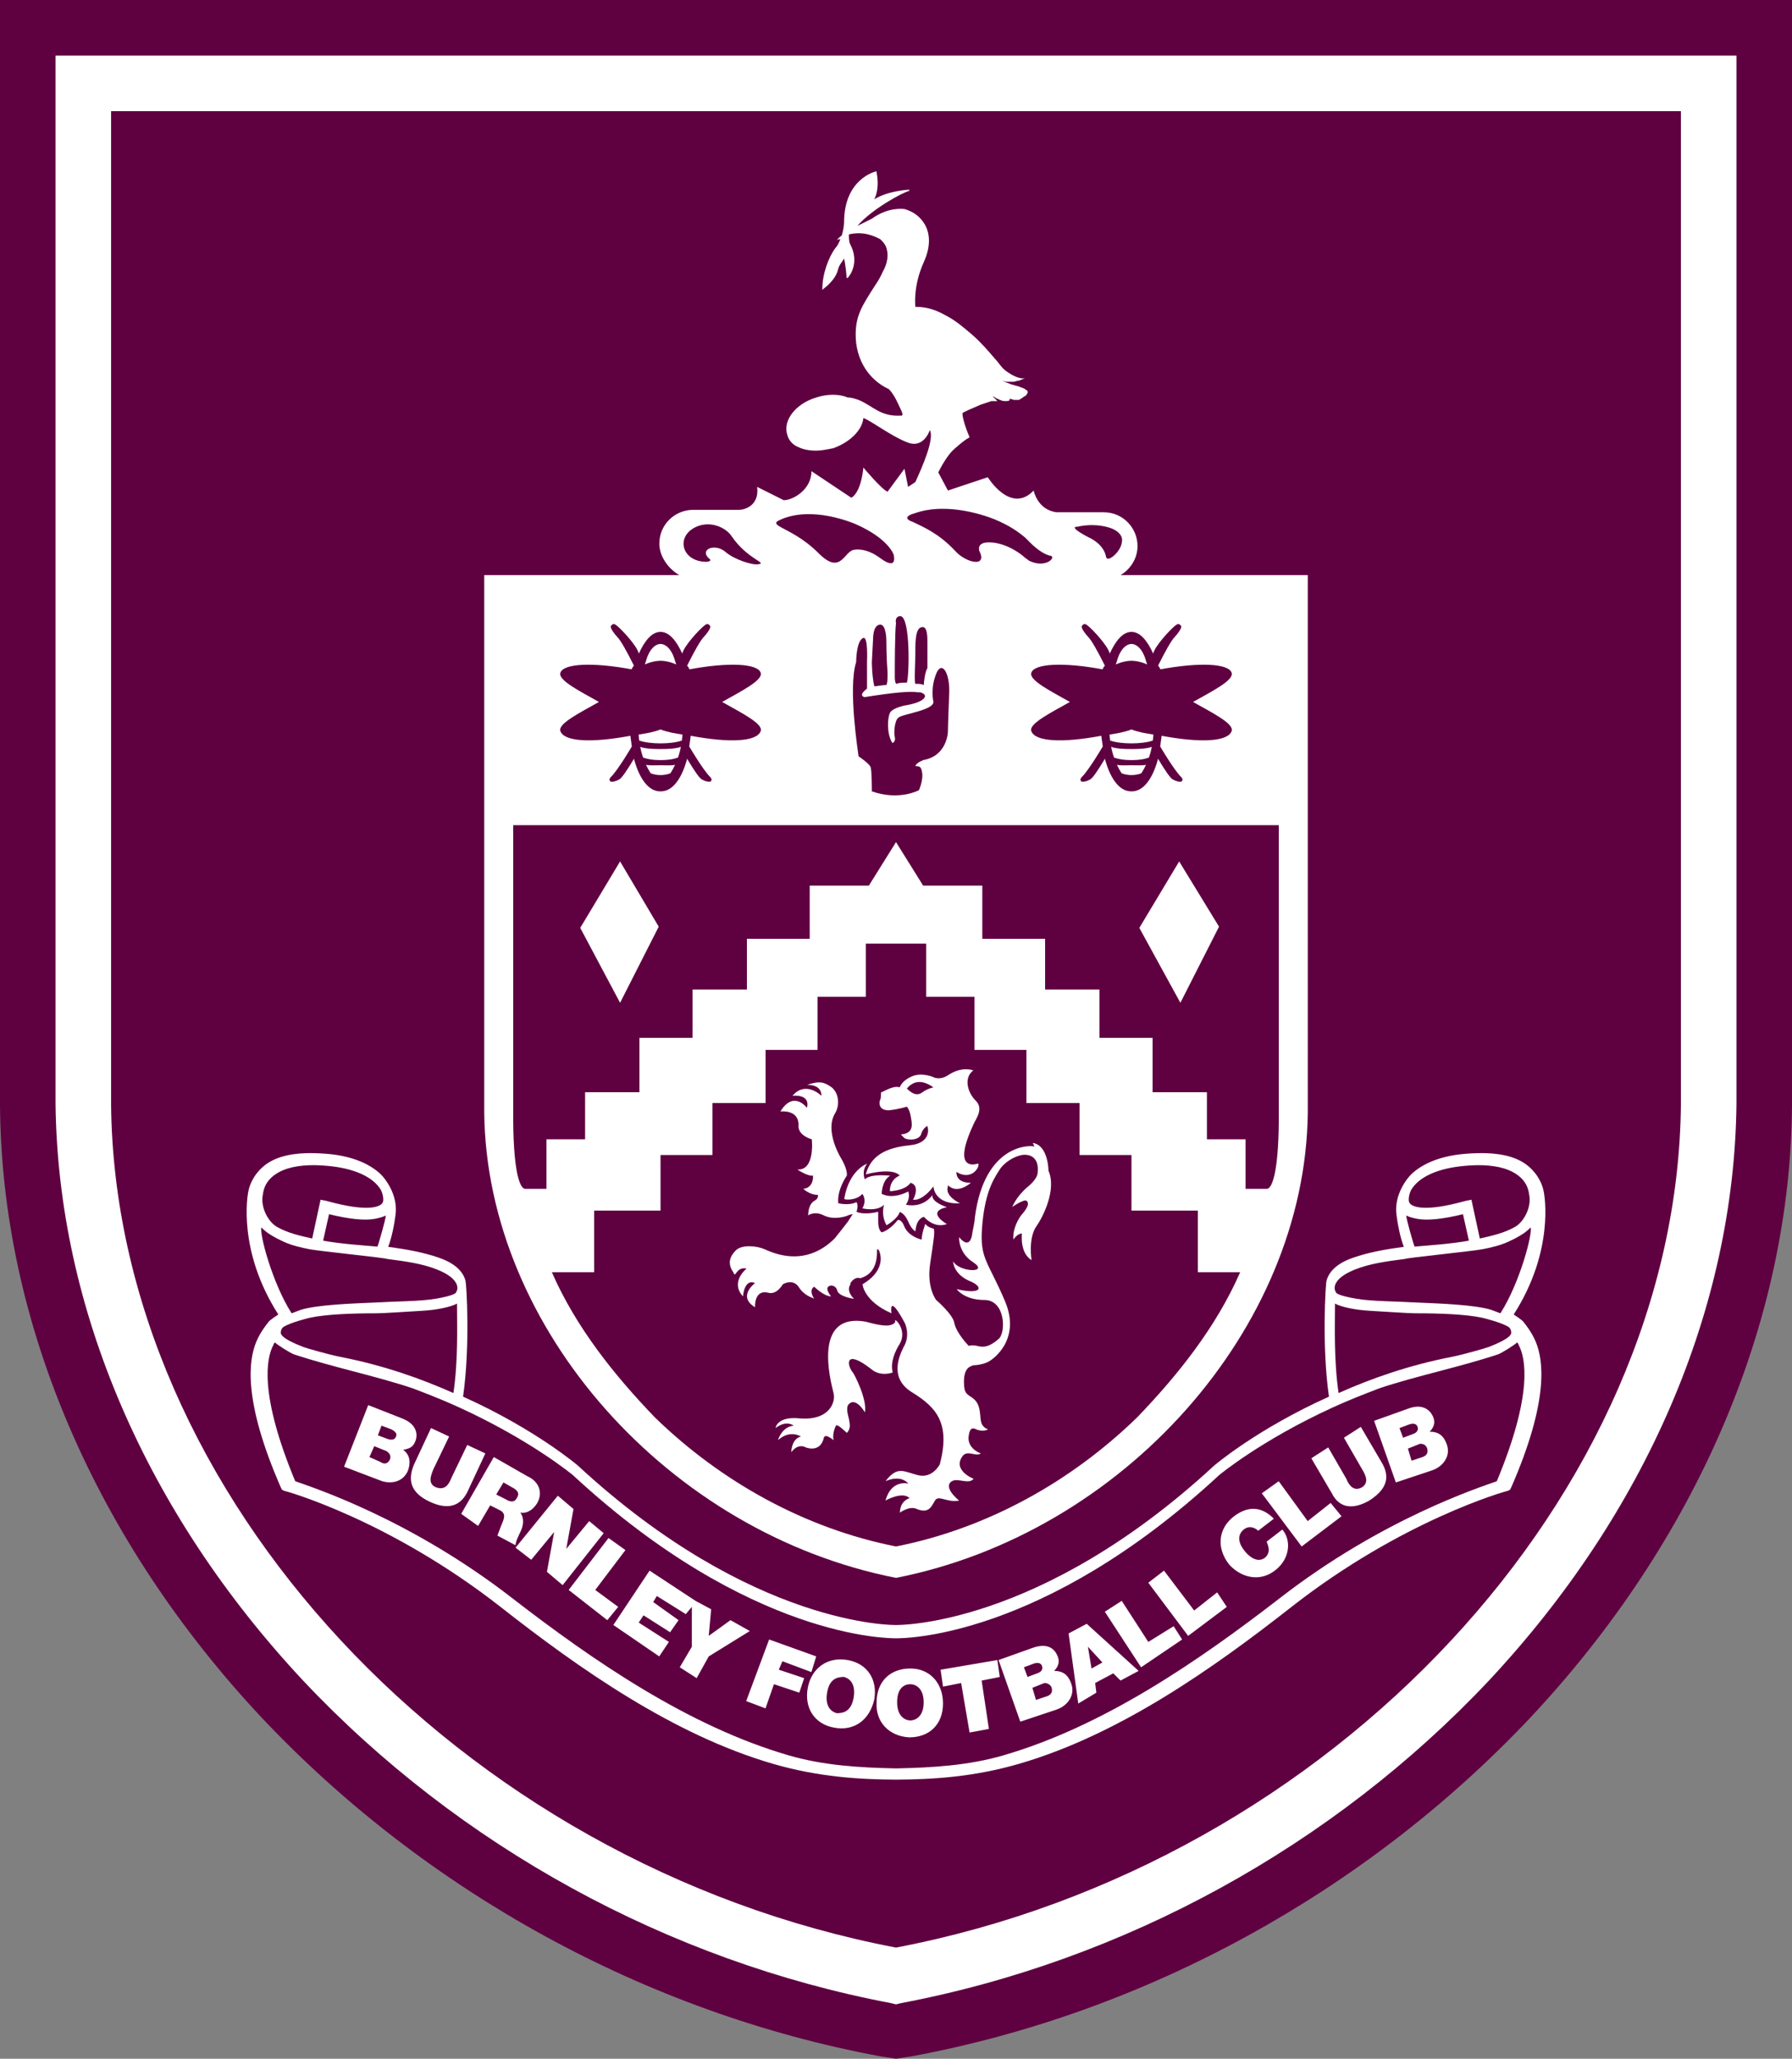 <svg viewBox="0 0 696.71 800" fill="none" version="1.1" id="svg263" sodipodi:docname="Logo Burnley AFC - 2023.svg" inkscape:version="1.2 (dc2aeda, 2022-05-15)" xmlns:inkscape="http://www.inkscape.org/namespaces/inkscape" xmlns:sodipodi="http://sodipodi.sourceforge.net/DTD/sodipodi-0.dtd" xmlns="http://www.w3.org/2000/svg" xmlns:svg="http://www.w3.org/2000/svg">
  <rect x="0" y="0" width="696.71" height="800" fill="#808080" stroke="none"/>
  <sodipodi:namedview id="namedview265" pagecolor="#ffffff" bordercolor="#000000" borderopacity="0.25" inkscape:showpageshadow="2" inkscape:pageopacity="0.0" inkscape:pagecheckerboard="0" inkscape:deskcolor="#d1d1d1" showgrid="false" inkscape:zoom="0.9275" inkscape:cx="217.78976" inkscape:cy="420.48517" inkscape:window-width="1920" inkscape:window-height="1080" inkscape:window-x="0" inkscape:window-y="0" inkscape:window-maximized="0" inkscape:current-layer="svg263"></sodipodi:namedview>
  <g id="g10152">
    <path id="path184" style="fill:#5f0041;fill-opacity:1;stroke-width:0.124" d="m 0,0 v 429.107 c 0.469,84.507 37.09,169.484 101.879,238.498 63.85,67.606 149.295,114.553 240.375,131.455 l 6.104,0.939 6.104,-0.939 c 91.08,-16.902 176.525,-63.85 240.375,-131.455 64.789,-69.014 101.409,-153.991 101.879,-238.498 V 0 Z" sodipodi:nodetypes="cccccccccc"></path>
    <path style="fill:#ffffff;stroke-width:0.124" d="M 21.596,21.598 V 429.107 c 0.939,79.342 35.212,158.687 96.244,223.945 60.563,64.319 141.784,108.92 228.639,125.352 l 1.879,0.469 1.877,-0.469 c 86.854,-16.432 168.076,-61.032 228.639,-125.352 61.033,-65.258 95.307,-144.603 96.246,-223.945 V 21.598 Z" id="path186"></path>
    <path style="fill:#5f0041;stroke-width:0.124;fill-opacity:1" d="M 43.191,43.193 H 653.521 V 429.107 C 652.113,580.281 518.31,724.413 348.357,756.807 178.405,724.413 44.6,580.281 43.191,429.107 Z" id="path10018"></path>
  </g>
  <defs id="defs261"></defs>
  <path style="stroke-width:0.124;fill:#5f0041;fill-opacity:1" d="m 349.296,123.945 c 0,17.371 15.962,23.474 16.432,23.944 -0.47,-0.47 -0.939,-1.409 -0.939,-1.878 1.878,0.939 3.756,1.878 5.634,2.347 0.939,0.47 1.878,0.47 2.817,0.939 h 0.469 c -0.469,-0.469 -0.939,-1.408 -0.939,-1.878 1.409,0.939 2.817,1.409 4.226,1.409 0.469,0 1.408,0 1.878,-0.47 l 0.938,-0.469 c 0.47,0 0.939,-0.47 1.409,-0.47 0,0.47 -0.47,0.939 -0.47,1.409 -0.469,0.469 -0.469,0.469 -0.939,0.939 -0.938,0.469 -1.877,0.939 -2.816,0.939 -0.47,0 -0.939,0 -1.409,-0.47 -0.469,0.47 -1.408,0.47 -2.347,0.47 -0.939,0 -2.348,0 -3.287,-0.47 -0.939,-0.469 -1.408,-0.469 -2.347,-0.939 -4.695,0.47 -23.005,-6.103 -18.31,-25.352 z" id="path590"></path>
  <path style="stroke-width:0.124;fill:#5f0041;fill-opacity:1" d="m 346.479,85.917 c 0,0 1.878,-2.817 7.042,0 0,0 -1.878,3.755 -7.042,0 z" id="path588"></path>
  <g id="g10014">
    <g id="g9961" transform="translate(6.9832467e-4)">
      <path id="path224" style="fill:#ffffff;stroke-width:0.124" d="m 119.071,448.107 c -7.372,0.22 -13.075,1.915 -16.969,5.414 -4.205,3.778 -5.315,7.95 -5.633,9.859 -0.154,0.926 -4.225,22.535 11.738,47.418 0,0 -3.1,1.997 -3.756,2.816 -1.245,1.556 -3.287,4.225 -4.695,7.512 -3.286,7.512 -5.165,23.475 9.389,56.809 l 0.469,0.939 0.939,0.469 c 0.47,0 40.845,11.268 84.037,45.07 30.517,23.944 67.137,49.765 106.104,61.033 17.612,5.092 33.498,6.015 47.664,6.102 14.166,-0.086 30.05,-1.01 47.662,-6.102 38.967,-11.268 75.587,-37.089 106.104,-61.033 43.193,-33.803 83.567,-45.07 84.037,-45.07 l 0.939,-0.469 0.469,-0.939 c 14.554,-33.334 12.675,-49.297 9.389,-56.809 -1.408,-3.287 -3.451,-5.956 -4.695,-7.512 -0.656,-0.82 -3.756,-2.816 -3.756,-2.816 15.963,-24.883 11.893,-46.492 11.738,-47.418 -0.318,-1.909 -1.428,-6.081 -5.633,-9.859 -3.894,-3.499 -9.596,-5.194 -16.969,-5.414 -2.457,-0.073 -5.096,0.029 -7.914,0.25 -9.4,0.737 -16.575,3.675 -21.092,7.996 -1.348,1.289 -6.88,7.886 -5.67,15.947 0.47,3.756 1.408,8.451 2.816,12.207 -7.042,0.939 -13.538,2.086 -19.717,4.225 -6.035,2.089 -9.311,5.186 -10.33,8.92 -0.391,1.433 -1.878,25.352 0.939,45.07 -28.169,12.676 -44.6,26.762 -44.6,26.762 -68.075,62.91 -123.25,61.971 -123.719,61.971 -0.469,0 -55.645,0.94 -123.721,-61.971 0,0 -16.431,-14.086 -44.6,-26.762 2.817,-19.718 1.33,-43.637 0.939,-45.07 -1.019,-3.734 -4.295,-6.831 -10.33,-8.92 -6.179,-2.139 -12.675,-3.286 -19.717,-4.225 1.408,-3.756 2.346,-8.451 2.816,-12.207 1.21,-8.062 -4.322,-14.658 -5.67,-15.947 -4.517,-4.321 -11.691,-7.259 -21.092,-7.996 -2.818,-0.221 -5.457,-0.323 -7.914,-0.25 z m 1.445,4.68 c 2.157,-0.059 4.474,0.039 6.939,0.266 10.327,0.948 17.692,4.308 20.656,9.389 0.334,0.573 1.527,3.843 0.471,5.164 -0.829,1.037 -4.696,3.757 -21.598,-0.938 l -2.346,-0.471 -3.262,15.064 c -4.575,-1.029 -9.374,-2.042 -13.723,-4.525 -3.412,-1.948 -6.259,-7.485 -5.553,-11.947 0.275,-1.737 0.495,-4.666 3.756,-7.512 3.195,-2.788 8.188,-4.314 14.658,-4.49 z m 455.682,0 c 6.47,0.176 11.463,1.702 14.658,4.49 3.261,2.846 3.481,5.775 3.756,7.512 0.706,4.462 -2.141,9.999 -5.553,11.947 -4.349,2.483 -9.147,3.497 -13.723,4.525 l -3.262,-15.064 -2.346,0.471 c -16.902,4.695 -20.768,1.975 -21.598,0.938 -1.057,-1.321 0.136,-4.591 0.471,-5.164 2.964,-5.081 10.329,-8.441 20.656,-9.389 2.466,-0.226 4.783,-0.324 6.939,-0.266 z m -448.273,19.045 c 7.833,1.865 13.592,2.544 17.748,1.803 1.074,-0.192 3.577,-0.797 4.318,-1.334 0,1.409 -2.833,11.247 -3.25,12.115 -6.856,-0.583 -13.951,-1.042 -21.115,-2.303 z m 440.865,0 2.299,10.281 c -7.164,1.261 -14.26,1.72 -21.115,2.303 -0.417,-0.868 -3.25,-10.706 -3.25,-12.115 0.741,0.537 3.244,1.142 4.318,1.334 4.156,0.741 9.915,0.062 17.748,-1.803 z m -467.156,5.164 c 0.939,0.939 1.945,1.765 2.818,2.348 1.953,1.302 3.8,2.239 6.102,3.285 2.867,1.303 6.597,2.206 9.859,2.818 4.255,0.798 29.108,3.286 30.047,3.756 7.043,0.939 13.667,1.749 19.719,4.225 4.279,1.751 6.854,3.802 7.512,6.104 0.288,1.009 0.113,1.943 -0.469,2.816 -0.368,0.553 -2.805,1.485 -7.982,2.348 -6.091,1.015 -14.554,0.939 -22.535,1.408 -11.268,0.47 -23.003,0.938 -29.576,2.816 -1.409,0.47 -2.348,0.94 -3.756,1.41 -7.6,-11.897 -12.57,-31.044 -11.738,-33.334 z m 493.447,0 c 0.831,2.29 -4.138,21.437 -11.738,33.334 -1.408,-0.47 -2.347,-0.94 -3.756,-1.41 -6.573,-1.878 -18.308,-2.346 -29.576,-2.816 -7.981,-0.469 -16.444,-0.393 -22.535,-1.408 -5.177,-0.863 -7.614,-1.795 -7.982,-2.348 -0.582,-0.874 -0.757,-1.807 -0.469,-2.816 0.658,-2.301 3.232,-4.353 7.512,-6.104 6.052,-2.476 12.676,-3.286 19.719,-4.225 0.939,-0.47 25.792,-2.958 30.047,-3.756 3.263,-0.612 6.992,-1.515 9.859,-2.818 2.301,-1.046 4.149,-1.983 6.102,-3.285 0.874,-0.582 1.879,-1.409 2.818,-2.348 z m -417.391,29.578 v 0.938 c 0,7.511 0.47,21.129 -1.408,33.805 -12.676,-5.634 -27.231,-10.799 -44.133,-14.086 -4.694,-0.939 -13.103,-3.382 -14.084,-3.756 -8.883,-3.384 -8.92,-5.165 -8.92,-5.635 0,-0.78 0.366,-1.727 0.967,-2.131 2.608,-1.752 9.636,-3.494 10.336,-3.645 6.395,-1.372 16.325,-1.734 26.256,-1.734 2.347,0 14.089,-0.791 16.902,-0.939 6.113,-0.322 11.267,-1.408 14.084,-2.816 z m 341.334,0 c 2.817,1.408 7.971,2.494 14.084,2.816 2.813,0.148 14.555,0.939 16.902,0.939 9.931,0 19.863,0.363 26.258,1.734 0.7,0.15 7.726,1.893 10.334,3.645 0.601,0.404 0.967,1.351 0.967,2.131 0,0.47 -0.037,2.251 -8.92,5.635 -0.981,0.374 -9.39,2.817 -14.084,3.756 -16.902,3.287 -31.457,8.452 -44.133,14.086 -1.878,-12.676 -1.408,-26.294 -1.408,-33.805 z M 106.797,521.596 c 0.939,0.939 6.103,4.229 7.512,4.695 15.328,5.069 31.092,8.196 46.01,13.146 6.439,2.434 12.486,4.842 18.311,7.512 28.079,12.873 44.131,26.291 44.131,26.291 69.014,63.849 123.251,63.379 125.598,63.379 2.347,0 56.581,0.471 125.596,-63.379 1e-5,0 16.051,-13.418 44.131,-26.291 5.825,-2.67 11.872,-5.078 18.311,-7.512 14.917,-4.95 30.682,-8.078 46.01,-13.146 1.409,-0.466 6.573,-3.756 7.512,-4.695 0,0.47 0.469,0.47 0.469,0.939 2.817,5.165 5.635,19.25 -8.449,53.053 -6.573,2.348 -44.602,14.553 -84.508,45.539 -30.986,23.944 -68.23,49.686 -107.512,61.033 -13.43,3.879 -27.307,4.734 -41.559,5.016 -14.251,-0.281 -28.131,-1.136 -41.561,-5.016 -39.282,-11.347 -76.526,-37.089 -107.512,-61.033 -39.906,-30.986 -77.935,-43.191 -84.508,-45.539 -14.084,-33.803 -11.266,-47.888 -8.449,-53.053 0,-0.469 0.469,-0.47 0.469,-0.939 z"></path>
      <g id="g8741" transform="translate(-0.504)">
        <path d="m 157.276,563.38 c 2.348,-0.47 3.756,-0.939 4.695,-3.287 0.939,-2.347 0.939,-6.573 -5.164,-8.92 l -13.146,-5.164 -9.39,23.943 13.616,5.165 c 4.225,1.878 9.389,0.939 11.267,-3.756 1.409,-4.226 0,-6.573 -1.878,-7.981 z m -5.164,3.755 c -0.939,1.878 -2.347,1.878 -3.756,0.939 l -4.225,-1.878 1.878,-4.225 4.694,1.878 c 1.409,0.939 1.878,1.878 1.409,3.286 z m 2.347,-8.92 c -0.469,1.409 -1.878,1.409 -3.286,0.939 l -3.756,-1.408 1.409,-3.756 3.755,1.408 c 1.878,0.939 2.348,1.878 1.878,2.817 z" fill="#ffffff" id="path188" style="stroke-width:0.124"></path>
        <path d="m 256.806,643.662 3.756,-5.634 -11.737,-7.512 1.878,-2.817 10.329,6.573 3.286,-4.695 -9.859,-7.042 1.408,-2.347 11.268,7.042 2.347,-2.817 v 15.493 l -4.694,7.981 6.572,4.226 4.695,-8.451 15.963,-9.859 -7.512,-4.226 -8.451,6.104 0.939,-10.329 -6.103,-3.286 -17.841,-11.738 -14.084,21.127 z" fill="#ffffff" id="path198" style="stroke-width:0.124"></path>
        <path d="m 298.122,663.85 3.286,-9.39 9.859,3.287 1.878,-5.634 -9.859,-3.287 1.408,-3.286 11.268,4.225 1.878,-6.103 -18.31,-6.573 -8.92,23.944 z" fill="#ffffff" id="path200" style="stroke-width:0.124"></path>
        <path d="m 314.553,655.868 c -1.408,7.512 2.348,14.085 10.329,15.494 7.512,1.408 13.615,-2.817 15.493,-10.799 1.408,-7.511 -2.348,-14.084 -10.329,-15.493 -7.981,-1.408 -14.084,3.287 -15.493,10.798 z m 7.512,1.878 c 0.939,-5.633 4.225,-6.103 6.573,-6.103 1.878,0.47 4.695,2.348 3.756,7.981 -0.939,5.634 -4.226,6.104 -6.573,6.104 -1.878,-0.47 -4.695,-2.348 -3.756,-7.982 z" fill="#ffffff" id="path202" style="stroke-width:0.124"></path>
        <path d="m 353.99,675.117 c 7.982,0 13.146,-5.164 13.146,-13.146 0,-7.981 -5.164,-13.615 -12.676,-13.615 -7.981,0 -13.146,5.165 -13.146,13.146 -0.469,7.512 4.695,13.146 12.676,13.615 z m 0.47,-20.657 c 1.878,0 5.164,1.408 5.164,7.042 0,5.634 -3.286,7.042 -5.164,7.042 -1.878,0 -5.164,-1.408 -5.164,-7.042 0,-5.634 2.817,-7.042 5.164,-7.042 z" fill="#ffffff" id="path204" style="stroke-width:0.124"></path>
        <path d="m 374.178,653.99 3.287,19.249 7.511,-1.408 -2.817,-18.78 7.043,-1.408 -0.939,-6.573 -22.066,3.756 0.939,6.573 z" fill="#ffffff" id="path206" style="stroke-width:0.124"></path>
        <path d="m 411.267,664.32 c 4.225,-1.409 7.512,-5.634 5.634,-10.329 -1.409,-3.756 -3.756,-4.695 -6.573,-4.695 1.409,-1.408 2.348,-3.286 1.409,-5.634 -0.939,-2.347 -3.287,-5.633 -9.86,-3.286 l -13.145,4.695 8.45,23.944 z m -1.878,-8.451 c 0.47,1.878 -0.469,2.817 -1.878,3.286 l -4.225,1.409 -1.409,-4.695 4.695,-1.878 c 0.939,0 2.348,0.469 2.817,1.878 z m -7.042,-9.39 c 1.408,-0.469 2.817,-0.469 3.286,0.939 0.47,1.409 -0.469,2.348 -1.878,2.817 l -3.756,1.409 -1.408,-3.756 z" fill="#ffffff" id="path208" style="stroke-width:0.124"></path>
        <path d="m 426.759,657.746 -0.469,-3.756 7.042,-3.756 2.817,2.817 7.042,-3.756 -20.188,-18.309 -7.042,3.755 3.756,27.231 z m -3.286,-17.84 5.634,6.103 -4.226,2.348 z" fill="#ffffff" id="path210" style="stroke-width:0.124"></path>
        <path d="m 460.093,637.09 -3.286,-5.164 -9.86,6.104 -10.328,-15.963 -6.573,4.225 14.084,21.597 z" fill="#ffffff" id="path212" style="stroke-width:0.124"></path>
        <path d="m 522.066,589.202 -4.226,-5.165 -8.92,7.043 -11.268,-15.493 -6.572,4.695 15.493,20.657 z" fill="#ffffff" id="path218" style="stroke-width:0.124"></path>
        <path d="m 532.863,583.099 c 6.573,-4.225 8.451,-8.92 4.695,-15.023 l -7.981,-13.615 -6.573,4.225 7.042,12.207 c 1.409,2.347 2.817,5.164 0,7.042 -3.286,1.878 -5.164,-0.939 -6.103,-3.286 l -7.042,-12.207 -6.573,4.225 7.981,13.616 c 2.817,5.633 7.982,6.572 14.554,2.816 z" fill="#ffffff" id="path220" style="stroke-width:0.124"></path>
        <path d="m 557.276,571.362 c 4.225,-1.409 7.511,-5.634 5.633,-10.329 -1.408,-3.756 -3.755,-4.695 -6.572,-4.695 1.408,-1.408 2.347,-3.286 1.408,-5.634 -0.939,-2.347 -3.756,-5.634 -9.859,-3.286 l -13.146,4.695 8.451,23.943 z m -1.878,-8.451 c 0.469,1.878 -0.47,2.817 -1.878,3.286 l -4.226,1.409 -1.408,-4.695 4.695,-1.878 c 1.408,0 2.347,0.469 2.817,1.878 z m -7.043,-9.39 c 1.409,-0.469 2.817,-0.469 3.287,0.939 0.469,1.409 -0.47,2.348 -1.878,2.817 l -3.756,1.409 -1.409,-3.756 z" fill="#ffffff" id="path222" style="stroke-width:0.124"></path>
        <path d="m 236.619,629.578 4.226,-5.165 -8.92,-6.573 11.737,-15.493 -6.573,-4.695 -15.493,20.188 z" fill="#ffffff" id="path196" style="stroke-width:0.124"></path>
        <path d="m 477.465,624.413 -3.756,-5.634 -8.92,7.043 -11.738,-15.494 -6.103,4.695 15.493,20.658 z" fill="#ffffff" id="path214" style="stroke-width:0.124"></path>
        <path d="m 496.713,609.86 c 5.634,-4.695 5.634,-11.737 2.348,-15.493 l -6.104,4.695 c 0.939,2.348 1.409,4.226 -0.469,6.103 -2.817,2.348 -6.104,0 -7.982,-2.347 -2.347,-2.817 -3.286,-6.103 -0.469,-8.451 2.347,-1.878 4.695,-0.469 5.634,0.47 l 6.103,-4.695 c -4.695,-4.695 -9.859,-5.164 -15.493,-0.939 -6.103,4.695 -7.042,12.207 -1.878,18.779 4.695,5.165 12.207,7.043 18.31,1.878 z" fill="#ffffff" id="path216" style="stroke-width:0.124"></path>
        <path d="m 207.042,606.104 8.92,-10.798 -2.817,15.493 6.104,5.164 15.962,-20.187 -5.633,-4.695 -8.921,10.798 2.817,-15.493 -6.103,-5.164 -16.432,20.187 z" fill="#ffffff" id="path194" style="fill:#ffffff;stroke-width:0.124"></path>
        <path d="m 175.117,558.216 -7.042,-3.286 -6.573,14.084 c -2.817,6.573 -0.939,11.268 6.104,14.554 7.042,3.287 12.206,1.878 15.023,-4.695 l 6.573,-14.084 -7.042,-3.287 -6.104,12.677 c -0.939,2.347 -2.347,5.164 -6.103,3.755 -3.286,-1.408 -1.878,-4.694 -0.939,-7.042 z" fill="#ffffff" id="path190" style="fill:#ffffff;stroke-width:0.124"></path>
        <path d="m 186.385,592.958 4.694,-7.982 3.756,1.878 c 2.817,1.409 1.409,3.756 0.47,6.104 -0.47,1.408 -0.939,2.347 -1.409,3.755 l 7.043,3.756 c 0,-1.408 1.408,-4.225 1.878,-5.164 1.408,-2.817 1.408,-5.634 0,-7.512 2.817,0.47 5.164,-1.408 6.572,-3.756 2.348,-4.225 0.47,-8.45 -3.755,-10.328 l -13.146,-7.512 -12.676,22.066 z m 9.859,-16.902 3.286,1.878 c 2.817,1.408 2.817,2.817 1.878,4.225 -0.939,1.878 -2.817,1.409 -4.225,0.47 l -3.756,-1.878 z" fill="#ffffff" id="path192" style="fill:#ffffff;stroke-width:0.124"></path>
      </g>
    </g>
    <g id="g8457">
      <path id="path238" style="fill:#ffffff;stroke-width:0.124" d="m 340.375,66.668 c 0,0 -12.207,2.818 -12.207,19.719 0,0 6.5e-4,2.347 -0.938,5.164 -1.409,0.939 -1.879,1.877 -1.879,1.877 0.469,-0.469 0.939,-0.469 1.408,-0.469 -0.469,0.939 -0.938,2.348 -1.877,3.287 -2.817,3.756 -5.164,10.329 -5.164,15.963 v 0.469 l 0.469,-0.469 c 0,0 4.696,-3.289 5.635,-7.514 0.47,-1.878 1.877,-3.286 2.346,-4.225 0.47,1.878 0.939,6.104 0.939,7.043 v 0.469 h 0.471 c 0.939,-0.939 4.693,-6.103 0.938,-13.145 -0.47,-0.939 -0.469,-2.348 -0.469,-3.756 6.104,-1.409 10.329,0.938 12.207,1.877 0.939,0.939 1.877,1.879 2.346,3.287 0.939,2.817 0.472,6.103 -1.406,9.389 -1.408,3.286 -3.286,5.633 -4.695,7.98 -3.756,6.104 -6.574,10.329 -5.635,19.719 1.409,10.798 8.451,15.964 12.676,17.842 2.348,2.348 3.756,6.103 4.695,7.98 1.409,2.817 0,2.348 0,2.348 -7.981,0.469 -10.798,-3.756 -16.432,-6.104 -1.408,-0.469 -2.817,-0.939 -4.225,-0.939 -3.286,-1.409 -7.981,-1.409 -12.207,0 -7.981,2.347 -13.146,8.921 -11.268,14.555 0.469,1.878 1.878,3.754 4.225,4.693 1.878,0.939 4.226,1.41 7.043,1.41 1.878,0 4.225,-0.47 6.572,-0.939 6.573,-2.347 11.267,-7.041 11.736,-11.736 2.817,0.939 10.799,7.041 16.902,9.389 6.573,2.816 8.92,-4.695 8.92,-4.695 1.878,3.286 -2.816,14.086 -5.633,20.189 l -2.818,1.877 -1.408,-7.043 -6.572,8.92 c -2.347,-0.939 -9.391,-9.389 -9.391,-9.389 -0.939,8.92 -3.754,11.266 -4.693,11.736 l -15.494,-10.328 c 0,7.042 -7.041,11.268 -10.797,11.268 l -10.33,-5.164 c 0.939,7.511 -5.163,8.92 -7.041,8.92 h -17.84 c -7.043,0 -13.146,5.633 -13.146,13.145 0,4.882 3.471,9.766 7.758,12.207 h -75.832 v 208.92 c 0.939,84.037 71.831,163.381 160.094,180.752 88.263,-17.371 159.154,-96.715 160.093,-180.752 V 223.475 h -72.779 c 3.781,-2.257 6.582,-6.408 6.582,-11.268 0,-7.042 -5.635,-13.145 -13.146,-13.145 h -18.309 c -7.512,-0.939 -8.92,-8.451 -8.92,-8.451 -8.92,9.39 -17.842,-5.164 -17.842,-5.164 l -15.492,5.164 -3.756,-7.041 c 1.878,-3.756 4.225,-7.513 6.572,-9.391 4.226,-3.756 5.635,-4.225 5.635,-4.225 -1.878,-4.226 -2.818,-7.983 -2.818,-9.391 0.47,-0.47 3.757,-1.878 7.043,-3.287 1.409,-0.469 2.816,-0.939 4.225,-1.408 h 1.879 0.469 l -1.877,-1.877 c 0.47,0 1.408,0.939 1.877,0.939 0.939,0.469 1.877,0.938 2.816,0.938 0.939,0 2.349,0.001 1.879,-0.938 0.47,0 1.408,0.469 1.877,0.469 h 1.879 c 0.469,-0.469 0.939,-0.47 1.408,-0.939 0.47,-0.47 0.938,-0.468 1.408,-0.938 0,-0.47 0.469,-0.47 0.469,-0.939 0,-0.47 3.3e-4,-0.939 -0.469,-0.939 -0.939,-0.939 -1.877,-0.938 -2.816,-1.408 l -3.285,-0.939 c -0.939,-0.469 -1.411,-0.47 -2.35,-0.939 -2.347,-0.939 4.7e-4,0 0.939,0 h 2.348 c 0.939,0 1.409,-0.469 2.348,-0.469 l 2.348,-0.939 c 0,0 -2.348,0.94 -7.512,-2.816 -1.878,-1.409 -2.818,-3.287 -4.227,-4.695 -2.817,-3.286 -5.634,-6.572 -8.92,-9.389 -3.286,-2.817 -6.572,-5.636 -10.328,-7.514 -3.286,-1.877 -7.043,-3.285 -11.268,-3.285 h -0.469 c 0,-0.469 -0.939,-7.981 3.287,-17.371 2.347,-5.164 2.816,-10.328 0.469,-14.553 -1.878,-3.286 -4.696,-5.165 -7.982,-6.104 -0.47,0 -6.104,-0.939 -12.676,3.756 -1.878,0.939 -3.755,1.878 -5.633,2.816 5.634,-6.572 17.84,-13.145 20.188,-13.615 v -0.469 c -0.47,0 -8.451,0.469 -13.615,3.756 0.939,-1.878 1.878,-5.166 0.939,-10.33 v -0.469 z M 366.256,197.721 c 10.827,-0.066 20.598,4.158 20.598,4.158 5.634,2.347 8.921,4.695 11.738,7.043 0.939,0.939 1.408,1.407 1.877,1.877 1.878,1.878 5.165,4.695 7.982,5.164 2.347,0.47 -1.878,5.166 -8.451,1.879 -0.47,-0.469 -1.409,-0.94 -2.348,-1.879 -6.572,-5.164 -12.207,-5.164 -12.207,-5.164 -6.104,-0.47 -4.693,3.287 -4.693,3.287 3.286,6.573 -5.165,4.695 -9.391,0 -6.573,-7.042 -12.676,-9.39 -16.432,-11.268 -4.225,-1.409 -1.409,-2.817 0.469,-3.287 3.521,-1.291 7.248,-1.789 10.857,-1.811 z m -51.812,2.074 c 9.705,1.2e-4 18.42,3.963 18.42,3.963 12.676,5.633 14.555,11.736 14.555,11.736 0,0 1.878,6.573 -5.164,1.408 -5.634,-4.225 -9.859,-3.285 -9.859,-3.285 -4.226,0 -5.163,10.328 -14.084,1.408 -6.103,-6.103 -11.737,-8.45 -15.023,-10.328 -3.287,-1.878 -0.47,-2.348 1.408,-3.287 3.169,-1.174 6.513,-1.615 9.748,-1.615 z m -39.35,3.959 c 3.896,-0.039 7.565,1.925 9.414,4.697 6.104,8.921 14.084,10.329 10.328,10.799 -2.347,0.469 -9.39,-1.878 -12.676,-4.695 -4.226,-3.756 -10.798,-0.938 -6.104,2.818 0.469,0.469 -0.469,0.938 -1.408,0.938 -8.92,0 -11.738,-8.451 -5.635,-12.676 1.937,-1.291 4.039,-1.86 6.08,-1.881 z m 149.451,0.297 c 5.15,0 8.318,1.584 8.318,1.584 2.817,1.408 3.757,3.286 3.287,5.164 -0.469,3.756 -5.634,7.982 -6.104,5.635 -0.939,-5.165 -6.572,-7.512 -6.572,-7.512 0,0 -7.512,-3.756 -5.164,-4.225 h 0.469 c 2.113,-0.469 4.049,-0.646 5.766,-0.646 z M 199.531,320.658 h 148.826 148.826 v 111.736 c 0.102,21.121 -2.225,29.578 -4.695,29.578 h -8.229 v -19.248 h -15.023 v -18.311 h -21.127 v -21.127 h -20.656 v -18.779 H 406.326 V 364.789 H 381.912 V 344.133 H 358.908 l -10.551,-16.902 -10.551,16.902 h -23.004 v 20.656 h -24.414 v 19.719 h -21.127 v 18.779 h -20.656 v 21.127 h -21.127 v 18.311 h -15.023 v 19.248 h -8.229 c -2.471,0 -4.797,-8.457 -4.695,-29.578 z m 137.088,46.01 h 11.738 11.734 v 20.658 h 18.779 v 20.656 h 20.188 v 20.656 h 20.658 v 20.188 h 20.188 v 21.598 h 25.822 v 23.943 h 16.432 c -9.282,21.215 -24.008,39.749 -40.023,56.383 -25.765,25.054 -58.434,43.212 -93.779,50.189 -35.345,-6.977 -68.014,-25.135 -93.779,-50.189 -16.016,-16.634 -30.739,-35.168 -40.021,-56.383 h 16.432 v -23.943 h 25.82 v -21.598 h 20.188 v -20.188 h 20.658 v -20.656 h 20.188 v -20.656 h 18.779 z" sodipodi:nodetypes="ccccccsccccscccccccccccccccccscccccccccccccssscccccccssccccccccccccccscscscsccccssccccscsccccccccccccscccccccccccsscccccccssccccscssccccccsccccscccccccccccccccccccccccccccsccccccccccccccccccccccccccccccccc"></path>
      <g id="g1878">
        <path d="m 349.887,522.066 c 2.817,-5.165 -1.878,-9.86 -1.878,-8.921 0.469,1.409 -2.348,1.878 -2.348,1.878 -2.817,0.47 -8.92,-1.408 -8.92,-1.408 -20.657,-3.756 -14.085,22.066 -12.676,27.7 0.939,3.286 -1.409,10.798 -13.146,9.859 -8.92,-0.939 -9.389,3.756 -9.389,3.756 4.225,-3.287 7.042,-0.939 7.042,-0.939 -4.695,0.469 -6.103,5.634 -6.103,5.634 4.694,-4.226 8.92,-1.409 8.92,-1.409 -3.756,0.939 -3.756,6.103 -3.756,6.103 2.817,-3.755 5.634,-1.877 5.634,-1.877 0,0 5.634,2.347 7.042,-3.756 0.47,-1.878 3.756,0.939 3.756,0.939 -0.47,-2.348 0.469,-4.695 0.939,-5.634 0.469,-0.939 4.225,2.817 4.225,2.817 1.878,-1.878 0.939,-4.226 0.939,-4.695 0,-0.939 -1.408,-4.226 -0.469,-6.103 2.817,-3.756 6.573,2.816 6.573,2.816 0.939,-5.164 -4.226,-15.023 -4.695,-15.493 -2.348,-2.817 -3.287,-9.389 7.042,-1.408 3.756,3.286 8.451,1.408 8.451,1.408 -1.409,-5.164 2.817,-11.267 2.817,-11.267 z" fill="#ffffff" id="path226" style="fill:#ffffff;stroke-width:0.124"></path>
        <path d="m 335.28,463.919 c 0,0 1.878,2.347 0,5.633 0,0 5.634,1.409 8.451,-1.408 0,0 -1.409,3.756 0.939,7.981 0,0 4.225,-2.347 5.164,-5.164 0,0 1.878,0.469 3.287,3.756 1.408,3.286 2.817,3.756 2.817,3.756 0,0 0,-4.695 3.286,-5.634 0,0 3.756,4.695 8.92,2.817 0,0 -8.451,-4.695 0,-6.573 0,0 -6.103,-1.878 -5.634,-4.695 0,0 -3.286,5.164 -10.328,3.756 0,0 1.878,-2.347 0.939,-5.164 0,0 -5.634,3.286 -10.329,0.939 0,0 0,-5.165 3.286,-7.043 0,0 -7.511,-0.939 -9.859,1.409 0,0 -1.408,-3.287 0.939,-6.104 0,0 -7.042,2.348 -8.92,13.616 -0.47,0.469 4.695,0.939 7.042,-1.878 z" fill="#ffffff" id="path228" style="fill:#ffffff;stroke-width:0.124"></path>
        <path d="m 290.263,492.958 c 0,0 -6.573,5.164 -1.409,10.798 0,0 0.47,-7.043 4.695,-5.165 0,0 -7.042,5.165 0,9.39 0,0 -0.469,-7.042 5.165,-5.634 3.286,0.939 5.633,-3.286 5.633,-3.286 0,0 3.756,-2.348 6.104,0.939 2.347,3.756 5.634,4.225 6.103,4.695 0,0 -2.347,-3.287 0,-4.695 0,0 3.756,3.756 6.573,3.756 0,0 -3.287,-3.756 0,-4.226 0,0 1.878,0 2.347,1.878 0.47,2.348 6.104,3.287 6.573,3.287 0,0 -3.286,-2.817 -1.408,-5.634 0,0 0,0 0,-0.47 1.878,-2.817 3.755,-1.878 3.755,-1.878 7.043,-1.877 6.573,-9.389 6.573,-11.267 0.47,0 0.939,0.469 0.939,0.939 0.939,2.347 1.409,7.981 -6.573,12.676 0,0 0.47,6.573 11.268,11.268 0,0 -1.408,-8.451 5.164,3.755 0,0 2.348,4.695 -0.469,9.39 -2.347,4.695 -5.164,12.676 3.756,17.841 8.92,5.633 14.554,11.737 10.329,27.699 0,0 -2.817,5.634 -8.451,4.226 -5.634,-1.409 -7.981,-3.756 -12.676,2.347 0,0 5.634,-2.817 8.92,0.939 0,0 -6.573,-1.878 -8.92,6.573 0,0 6.572,-3.756 9.389,-0.939 0,0 -3.755,0.939 -3.755,5.634 0,0 3.755,-2.817 6.572,-1.409 4.695,1.878 5.634,-0.939 7.043,-3.286 1.408,-2.348 4.695,0.939 9.389,0 0,0 -6.572,-5.164 -2.817,-7.512 2.348,-1.408 6.573,1.409 8.451,-0.939 0,0 -8.451,-3.286 -4.225,-8.92 1.878,-2.348 5.164,0.469 7.042,-0.939 0,0 -5.634,-1.878 -4.695,-7.042 0.47,-3.287 1.878,-2.817 2.817,-2.348 0.939,0.47 3.287,0.939 4.695,0 0,0 -2.347,-0.469 -2.817,-3.286 -0.469,-2.817 0,-6.573 -3.286,-8.92 -1.878,-1.409 -3.287,-1.409 -3.287,-6.104 0,-5.634 2.348,-6.103 3.756,-6.573 1.409,0 4.695,-0.469 6.573,-1.877 0,0 12.207,-7.512 5.634,-23.005 -6.573,-15.493 -9.859,-16.432 -8.92,-28.639 0.939,-12.207 3.755,-17.84 6.572,-22.066 1.878,-3.286 6.104,-5.634 8.921,-6.103 0,0 7.042,-1.409 6.103,7.042 0,0 0,2.348 -4.225,5.634 -4.226,3.756 -5.634,7.512 -5.634,7.512 0,0 4.695,-3.287 5.634,-2.348 0.939,0.939 0.469,2.348 -1.409,4.695 -1.878,1.878 -4.225,6.573 -3.756,10.329 0,0 1.409,-2.348 3.287,-2.348 0,0 -0.939,7.512 3.756,10.329 0,0 -1.409,-8.451 1.877,-13.145 2.348,-3.287 7.982,-14.085 4.695,-21.597 0,0 0,-9.859 -6.103,-10.798 0,0 0.939,1.878 0.469,1.408 -0.469,-0.469 -19.248,-1.877 -23.004,27.7 0,1.409 -0.939,5.634 -0.939,5.634 0,0 -0.47,7.512 -5.165,1.878 0,0 -0.469,6.103 5.634,9.859 6.103,4.225 -5.634,3.756 -7.981,-0.469 0,0 0,4.694 6.103,7.511 6.104,2.348 5.165,5.634 -4.695,3.287 0,0 2.817,4.225 10.799,4.225 7.981,0 8.45,12.207 5.633,15.024 -4.225,3.756 -6.572,3.286 -8.45,2.817 -2.348,-0.47 -3.287,0 -3.287,0 0,0 -4.695,-4.695 -5.634,-8.921 -0.469,-3.286 -7.042,-8.92 -7.042,-8.92 0,0 -3.756,-4.695 -2.347,-14.084 1.408,-9.39 1.878,-12.207 1.408,-13.615 0,0 -2.347,-0.47 -3.286,-1.878 0,0 -1.409,3.755 -1.409,6.103 0,0 -4.695,-0.939 -6.573,-4.695 -1.408,-3.756 -2.816,-2.817 -2.816,-2.817 0,0 -2.817,3.756 -6.104,4.695 0,0 -1.408,-0.469 -1.408,-4.225 0,-0.939 0,-1.878 0,-2.348 0,-0.469 0,-0.939 0,-1.408 0,0 -5.165,1.408 -8.451,0 0,0 0.939,-2.348 0,-3.756 0,0 -2.347,1.408 -7.042,0.469 0,0 -0.939,-4.225 3.286,-10.798 0,0 0.47,-1.878 -1.878,-6.103 -2.347,-3.756 -6.103,-12.207 -2.817,-17.841 2.348,-3.756 1.409,-8.92 -1.878,-10.798 -2.817,-1.878 -4.695,-1.878 -8.92,-0.469 0,0 5.634,-0.47 5.634,4.225 0,0 -6.103,-6.103 -11.268,0 0,0 7.043,-0.939 5.634,4.695 0,0 -5.164,-7.042 -10.329,1.408 0,0 7.043,-0.939 7.043,5.165 -0.47,4.225 5.164,5.634 5.164,5.634 0,0 1.408,12.206 -5.634,11.737 0,0 4.226,2.817 6.103,2.347 0,0 0.47,4.695 -3.755,5.164 0,0 2.347,2.348 5.633,2.348 0,0 0.47,1.408 -1.408,2.347 -2.347,1.409 -2.347,5.165 -2.347,5.634 0,0 2.347,-1.878 6.103,0 3.756,1.878 8.451,0.47 9.39,0 0,0 0.939,-0.469 1.878,-0.469 -0.47,0.469 -0.939,1.408 -1.878,2.817 -1.409,1.878 -3.287,4.225 -5.165,6.572 -5.164,5.165 -14.084,10.329 -27.23,4.226 -3.286,-1.409 -8.92,-1.878 -11.268,0.469 -2.347,2.348 -3.286,5.165 -0.939,8.451 0.939,2.817 0.939,-2.347 5.165,-1.408 z" fill="#ffffff" id="path230" style="fill:#ffffff;stroke-width:0.124"></path>
        <path d="m 349.764,456.807 c -4.225,1.878 -3.755,6.103 -3.755,6.103 6.572,-0.469 7.981,-3.286 7.981,-3.286 3.756,0.939 1.408,6.103 0.939,6.573 0.469,0 0.469,0 0.939,0 1.408,0 4.225,-1.409 7.042,-5.165 0,0.939 0.939,7.043 10.329,6.573 0,0 -6.104,-2.817 -4.695,-6.573 v -0.469 c 3.756,3.756 8.92,-0.939 8.92,-0.939 -5.164,0 -5.634,-2.817 -5.634,-4.225 6.104,3.755 9.39,-2.348 8.451,-3.287 0,0 -10.798,4.226 -1.878,-15.023 0.939,-2.348 4.225,-6.104 0.939,-9.39 -3.286,-3.287 -4.695,-8.92 -0.939,-11.737 0,0 -4.225,-1.878 -9.859,1.878 -2.817,1.878 -5.164,0.939 -5.164,0.939 0,0 -4.695,-2.348 -8.921,-0.47 -3.286,1.409 -4.225,3.287 -4.695,4.225 -2.347,-0.938 -6.572,1.878 -7.042,1.878 -0.469,0 0,1.878 -0.469,2.817 -0.47,0.939 -0.939,4.226 3.286,4.226 4.225,-0.47 7.042,-1.409 7.042,-1.409 0,0 0.939,0.939 1.409,3.287 0.469,2.817 1.878,7.042 -3.756,7.511 0,0 0,0 1.408,1.409 1.409,0.939 6.104,0.939 6.573,-1.878 0.939,-2.347 2.348,-2.817 2.348,-2.817 0,0 2.347,6.573 -7.043,7.512 -9.389,0.939 -15.023,4.225 -16.901,11.268 11.267,-2.817 13.145,0.469 13.145,0.469 z m 8.921,-32.395 c -1.878,1.409 -3.756,0.939 -6.104,-1.408 2.348,-2.817 5.634,-3.756 10.329,-0.47 0,0 -2.347,0.47 -4.225,1.878 z" fill="#ffffff" id="path232" style="fill:#ffffff;stroke-width:0.124"></path>
      </g>
      <g id="g1601" style="fill:#ff2a2a" transform="translate(-2.112)">
        <path d="m 258.215,360.095 -15.023,-25.353 -15.493,25.822 15.493,29.108 z" fill="#ffffff" id="path234" style="fill:#ffffff;stroke-width:0.124"></path>
        <path d="m 476.055,360.095 -15.493,-25.353 -15.493,25.822 15.963,29.108 z" fill="#ffffff" id="path236" style="fill:#ffffff;stroke-width:0.124"></path>
      </g>
      <g id="g8371">
        <g id="g1140" style="fill:#5f0041;fill-opacity:1" transform="translate(-1.408)">
          <path style="fill:#5f0041;fill-opacity:1;stroke-width:0.124" d="m 351.174,239.438 h 0.469 c 3.756,0.938 3.287,23.004 2.348,25.821 -1.409,0 -2.817,0 -4.226,0.47 -0.469,-0.939 -0.469,-1.878 -0.469,-3.287 0,-2.347 0,-16.901 0.469,-20.188 -0.469,-2.347 0.939,-2.816 1.409,-2.816 z" id="path600"></path>
          <path style="fill:#5f0041;fill-opacity:1;stroke-width:0.124" d="m 357.277,253.522 c 0,-4.225 0,-9.859 2.817,-9.859 1.878,0 1.878,3.756 1.878,6.103 0,2.817 0,9.39 0,9.859 -0.939,1.409 -1.408,5.634 -1.408,6.573 -0.939,-0.469 -1.878,-0.469 -3.287,-0.469 -0.469,-0.939 0,-7.982 0,-12.207 z" id="path598"></path>
          <path style="fill:#5f0041;fill-opacity:1;stroke-width:0.124" d="m 346.479,261.503 c 0,2.348 0,3.756 -0.47,4.695 -1.877,0 -3.286,0.47 -4.694,0.47 -0.939,-4.226 -0.939,-9.39 -0.939,-9.39 l 0.469,-8.92 c 0,-0.47 0,-5.634 2.817,-5.634 2.347,0 2.347,6.103 2.347,6.103 0,0 0,6.573 0.47,12.676 z" id="path596"></path>
          <path style="fill:#5f0041;fill-opacity:1;stroke-width:0.124" d="m 359.155,298.123 c 0.47,0.47 1.878,3.287 -0.469,8.921 0,0 -7.512,4.225 -18.31,0.469 0,-0.469 0,-7.981 -0.47,-9.39 -0.469,-1.408 -4.695,-4.225 -4.695,-4.225 0,-0.47 -4.225,-26.291 -0.939,-36.62 0,0 0,-8.451 2.817,-9.39 1.878,-0.469 1.409,8.921 1.409,8.921 0,0 0,10.328 0,10.798 -3.756,2.817 -0.939,3.286 -0.939,3.286 11.737,-1.878 17.84,-2.347 20.657,-1.878 0.47,0 0.47,0 0.939,0 1.878,0.47 1.878,1.409 1.878,1.409 0,0 0.47,2.347 -7.981,3.755 0,0 -4.695,0.939 -5.634,2.817 -0.939,1.878 -1.409,7.982 0.939,11.738 0,0 1.408,-0.47 0.939,-2.348 -0.47,-1.878 0,-6.573 1.408,-7.512 1.409,-1.408 13.615,-2.817 13.615,-6.103 0,0 -1.408,-5.634 1.409,-11.737 2.347,-4.225 5.164,1.408 4.695,8.92 0,0 -0.47,11.737 -0.47,14.085 0,2.347 -1.408,9.859 -9.389,11.267 0,0 -2.817,0.939 -3.287,2.348 -0.469,0 1.409,0 1.878,0.469 z" id="path594"></path>
        </g>
        <g id="g8200" transform="translate(-0.014)">
          <path id="path3288" style="fill:#5f0041;fill-opacity:1;stroke:none;stroke-width:0.124" d="m 238.689,242.502 c -0.367,-0.035 -0.715,0.16 -1.113,0.691 -0.63,0.84 1.878,3.757 2.348,4.227 1.408,1.408 3.755,5.633 6.572,11.266 -0.47,0.47 -0.468,0.471 -0.938,1.41 -15.024,-2.817 -26.638,-2.314 -27.701,1.408 -0.816,2.855 7.513,7.043 15.025,11.268 -7.512,4.225 -15.965,8.451 -15.025,11.268 1.409,4.225 12.207,4.694 27.23,1.877 l 0.57,4.158 c 0,0 -5.266,8.988 -8.082,11.805 -0.939,0.939 -0.469,1.408 -0.469,1.408 0,0.469 0.47,0.471 0.939,0.471 0.47,0 1.511,-0.186 2.816,-0.939 0.909,-0.524 2.816,-3.286 5.633,-7.98 0.421,1.606 3.27,12.743 10.328,12.676 7.058,0.067 9.907,-11.07 10.328,-12.676 2.817,4.695 4.726,7.456 5.635,7.98 1.306,0.753 2.346,0.939 2.816,0.939 0.469,0 0.939,-0.002 0.939,-0.471 0,0 0.468,-0.469 -0.471,-1.408 -2.816,-2.817 -8.082,-11.805 -8.082,-11.805 l 0.572,-4.158 c 15.023,2.817 25.82,2.348 27.229,-1.877 0.939,-2.817 -7.512,-7.043 -15.023,-11.268 7.512,-4.225 15.839,-8.412 15.023,-11.268 -1.064,-3.723 -12.675,-4.225 -27.699,-1.408 -0.469,-0.939 -0.47,-0.94 -0.939,-1.41 2.817,-5.633 5.166,-9.857 6.574,-11.266 0.469,-0.47 2.976,-3.387 2.346,-4.227 -0.797,-1.062 -1.386,-0.78 -2.346,0 -1.856,1.509 -7.811,7.808 -8.451,10.799 -2.347,-5.165 -5.165,-8.451 -8.451,-8.451 -3.286,0 -6.102,3.286 -8.449,8.451 -0.64,-2.991 -6.596,-9.289 -8.451,-10.799 -0.48,-0.39 -0.867,-0.656 -1.234,-0.691 z"></path>
          <g id="g8192">
            <path id="path242" style="fill:#ffffff;stroke-width:0.124" d="m 256.825,250.234 c -1.878,0 -4.345,1.843 -5.635,6.572 -0.123,0.453 -0.209,0.558 -0.471,1.408 2.233,-1.015 4.261,-1.415 6.105,-1.467 1.844,0.052 3.87,0.452 6.104,1.467 -0.262,-0.85 -0.347,-0.956 -0.471,-1.408 -1.289,-4.729 -3.755,-6.572 -5.633,-6.572 z"></path>
            <path style="fill:#ffffff;fill-opacity:1;stroke:none;stroke-width:0.1;stroke-dasharray:none" d="m 251.166,297.195 c 0.522,1.114 1.122,2.213 1.814,3.293 1.199,0.474 2.566,0.693 3.844,0.693 1.278,0 2.644,-0.219 3.844,-0.693 0.692,-1.08 1.292,-2.179 1.814,-3.293 -1.531,0.341 -3.189,0.176 -5.658,0.176 -2.469,0 -4.128,0.165 -5.658,-0.176 z" id="path8178"></path>
            <path style="fill:#ffffff;fill-opacity:1;stroke:none;stroke-width:0.1;stroke-dasharray:none" d="m 248.908,290.229 c 0.275,1.4 0.643,2.783 1.113,4.145 1.83,0.681 3.924,0.998 6.803,0.998 2.879,0 4.973,-0.317 6.803,-0.998 0.47,-1.361 0.838,-2.744 1.113,-4.145 -2,0.71 -4.886,0.844 -7.916,0.844 -3.03,0 -5.916,-0.133 -7.916,-0.844 z" id="path8176"></path>
            <path style="fill:#ffffff;fill-opacity:1;stroke:none;stroke-width:0.1;stroke-dasharray:none" d="m 256.824,283.457 c -2.723,1.079 -5.628,1.521 -8.525,1.988 0.05,0.775 0.124,1.545 0.219,2.311 2.044,0.748 5.265,1.117 8.307,1.117 3.042,0 6.262,-0.369 8.307,-1.117 0.095,-0.766 0.169,-1.536 0.219,-2.311 -2.897,-0.467 -5.803,-0.91 -8.525,-1.988 z" id="path8136"></path>
          </g>
        </g>
        <g id="g8266" transform="translate(183.081)">
          <path id="path8254" style="fill:#5f0041;fill-opacity:1;stroke:none;stroke-width:0.124" d="m 238.689,242.502 c -0.367,-0.035 -0.715,0.16 -1.113,0.691 -0.63,0.84 1.878,3.757 2.348,4.227 1.408,1.408 3.755,5.633 6.572,11.266 -0.47,0.47 -0.468,0.471 -0.938,1.41 -15.024,-2.817 -26.638,-2.314 -27.701,1.408 -0.816,2.855 7.513,7.043 15.025,11.268 -7.512,4.225 -15.965,8.451 -15.025,11.268 1.409,4.225 12.207,4.694 27.23,1.877 l 0.57,4.158 c 0,0 -5.266,8.988 -8.082,11.805 -0.939,0.939 -0.469,1.408 -0.469,1.408 0,0.469 0.47,0.471 0.939,0.471 0.47,0 1.511,-0.186 2.816,-0.939 0.909,-0.524 2.816,-3.286 5.633,-7.98 0.421,1.606 3.27,12.743 10.328,12.676 7.058,0.067 9.907,-11.07 10.328,-12.676 2.817,4.695 4.726,7.456 5.635,7.98 1.306,0.753 2.346,0.939 2.816,0.939 0.469,0 0.939,-0.002 0.939,-0.471 0,0 0.468,-0.469 -0.471,-1.408 -2.816,-2.817 -8.082,-11.805 -8.082,-11.805 l 0.572,-4.158 c 15.023,2.817 25.82,2.348 27.229,-1.877 0.939,-2.817 -7.512,-7.043 -15.023,-11.268 7.512,-4.225 15.839,-8.412 15.023,-11.268 -1.064,-3.723 -12.675,-4.225 -27.699,-1.408 -0.469,-0.939 -0.47,-0.94 -0.939,-1.41 2.817,-5.633 5.166,-9.857 6.574,-11.266 0.469,-0.47 2.976,-3.387 2.346,-4.227 -0.797,-1.062 -1.386,-0.78 -2.346,0 -1.856,1.509 -7.811,7.808 -8.451,10.799 -2.347,-5.165 -5.165,-8.451 -8.451,-8.451 -3.286,0 -6.102,3.286 -8.449,8.451 -0.64,-2.991 -6.596,-9.289 -8.451,-10.799 -0.48,-0.39 -0.867,-0.656 -1.234,-0.691 z"></path>
          <g id="g8264">
            <path id="path8256" style="fill:#ffffff;stroke-width:0.124" d="m 256.825,250.234 c -1.878,0 -4.345,1.843 -5.635,6.572 -0.123,0.453 -0.209,0.558 -0.471,1.408 2.233,-1.015 4.261,-1.415 6.105,-1.467 1.844,0.052 3.87,0.452 6.104,1.467 -0.262,-0.85 -0.347,-0.956 -0.471,-1.408 -1.289,-4.729 -3.755,-6.572 -5.633,-6.572 z"></path>
            <path style="fill:#ffffff;fill-opacity:1;stroke:none;stroke-width:0.1;stroke-dasharray:none" d="m 251.166,297.195 c 0.522,1.114 1.122,2.213 1.814,3.293 1.199,0.474 2.566,0.693 3.844,0.693 1.278,0 2.644,-0.219 3.844,-0.693 0.692,-1.08 1.292,-2.179 1.814,-3.293 -1.531,0.341 -3.189,0.176 -5.658,0.176 -2.469,0 -4.128,0.165 -5.658,-0.176 z" id="path8258"></path>
            <path style="fill:#ffffff;fill-opacity:1;stroke:none;stroke-width:0.1;stroke-dasharray:none" d="m 248.908,290.229 c 0.275,1.4 0.643,2.783 1.113,4.145 1.83,0.681 3.924,0.998 6.803,0.998 2.879,0 4.973,-0.317 6.803,-0.998 0.47,-1.361 0.838,-2.744 1.113,-4.145 -2,0.71 -4.886,0.844 -7.916,0.844 -3.03,0 -5.916,-0.133 -7.916,-0.844 z" id="path8260"></path>
            <path style="fill:#ffffff;fill-opacity:1;stroke:none;stroke-width:0.1;stroke-dasharray:none" d="m 256.824,283.457 c -2.723,1.079 -5.628,1.521 -8.525,1.988 0.05,0.775 0.124,1.545 0.219,2.311 2.044,0.748 5.265,1.117 8.307,1.117 3.042,0 6.262,-0.369 8.307,-1.117 0.095,-0.766 0.169,-1.536 0.219,-2.311 -2.897,-0.467 -5.803,-0.91 -8.525,-1.988 z" id="path8262"></path>
          </g>
        </g>
      </g>
    </g>
  </g>
</svg>